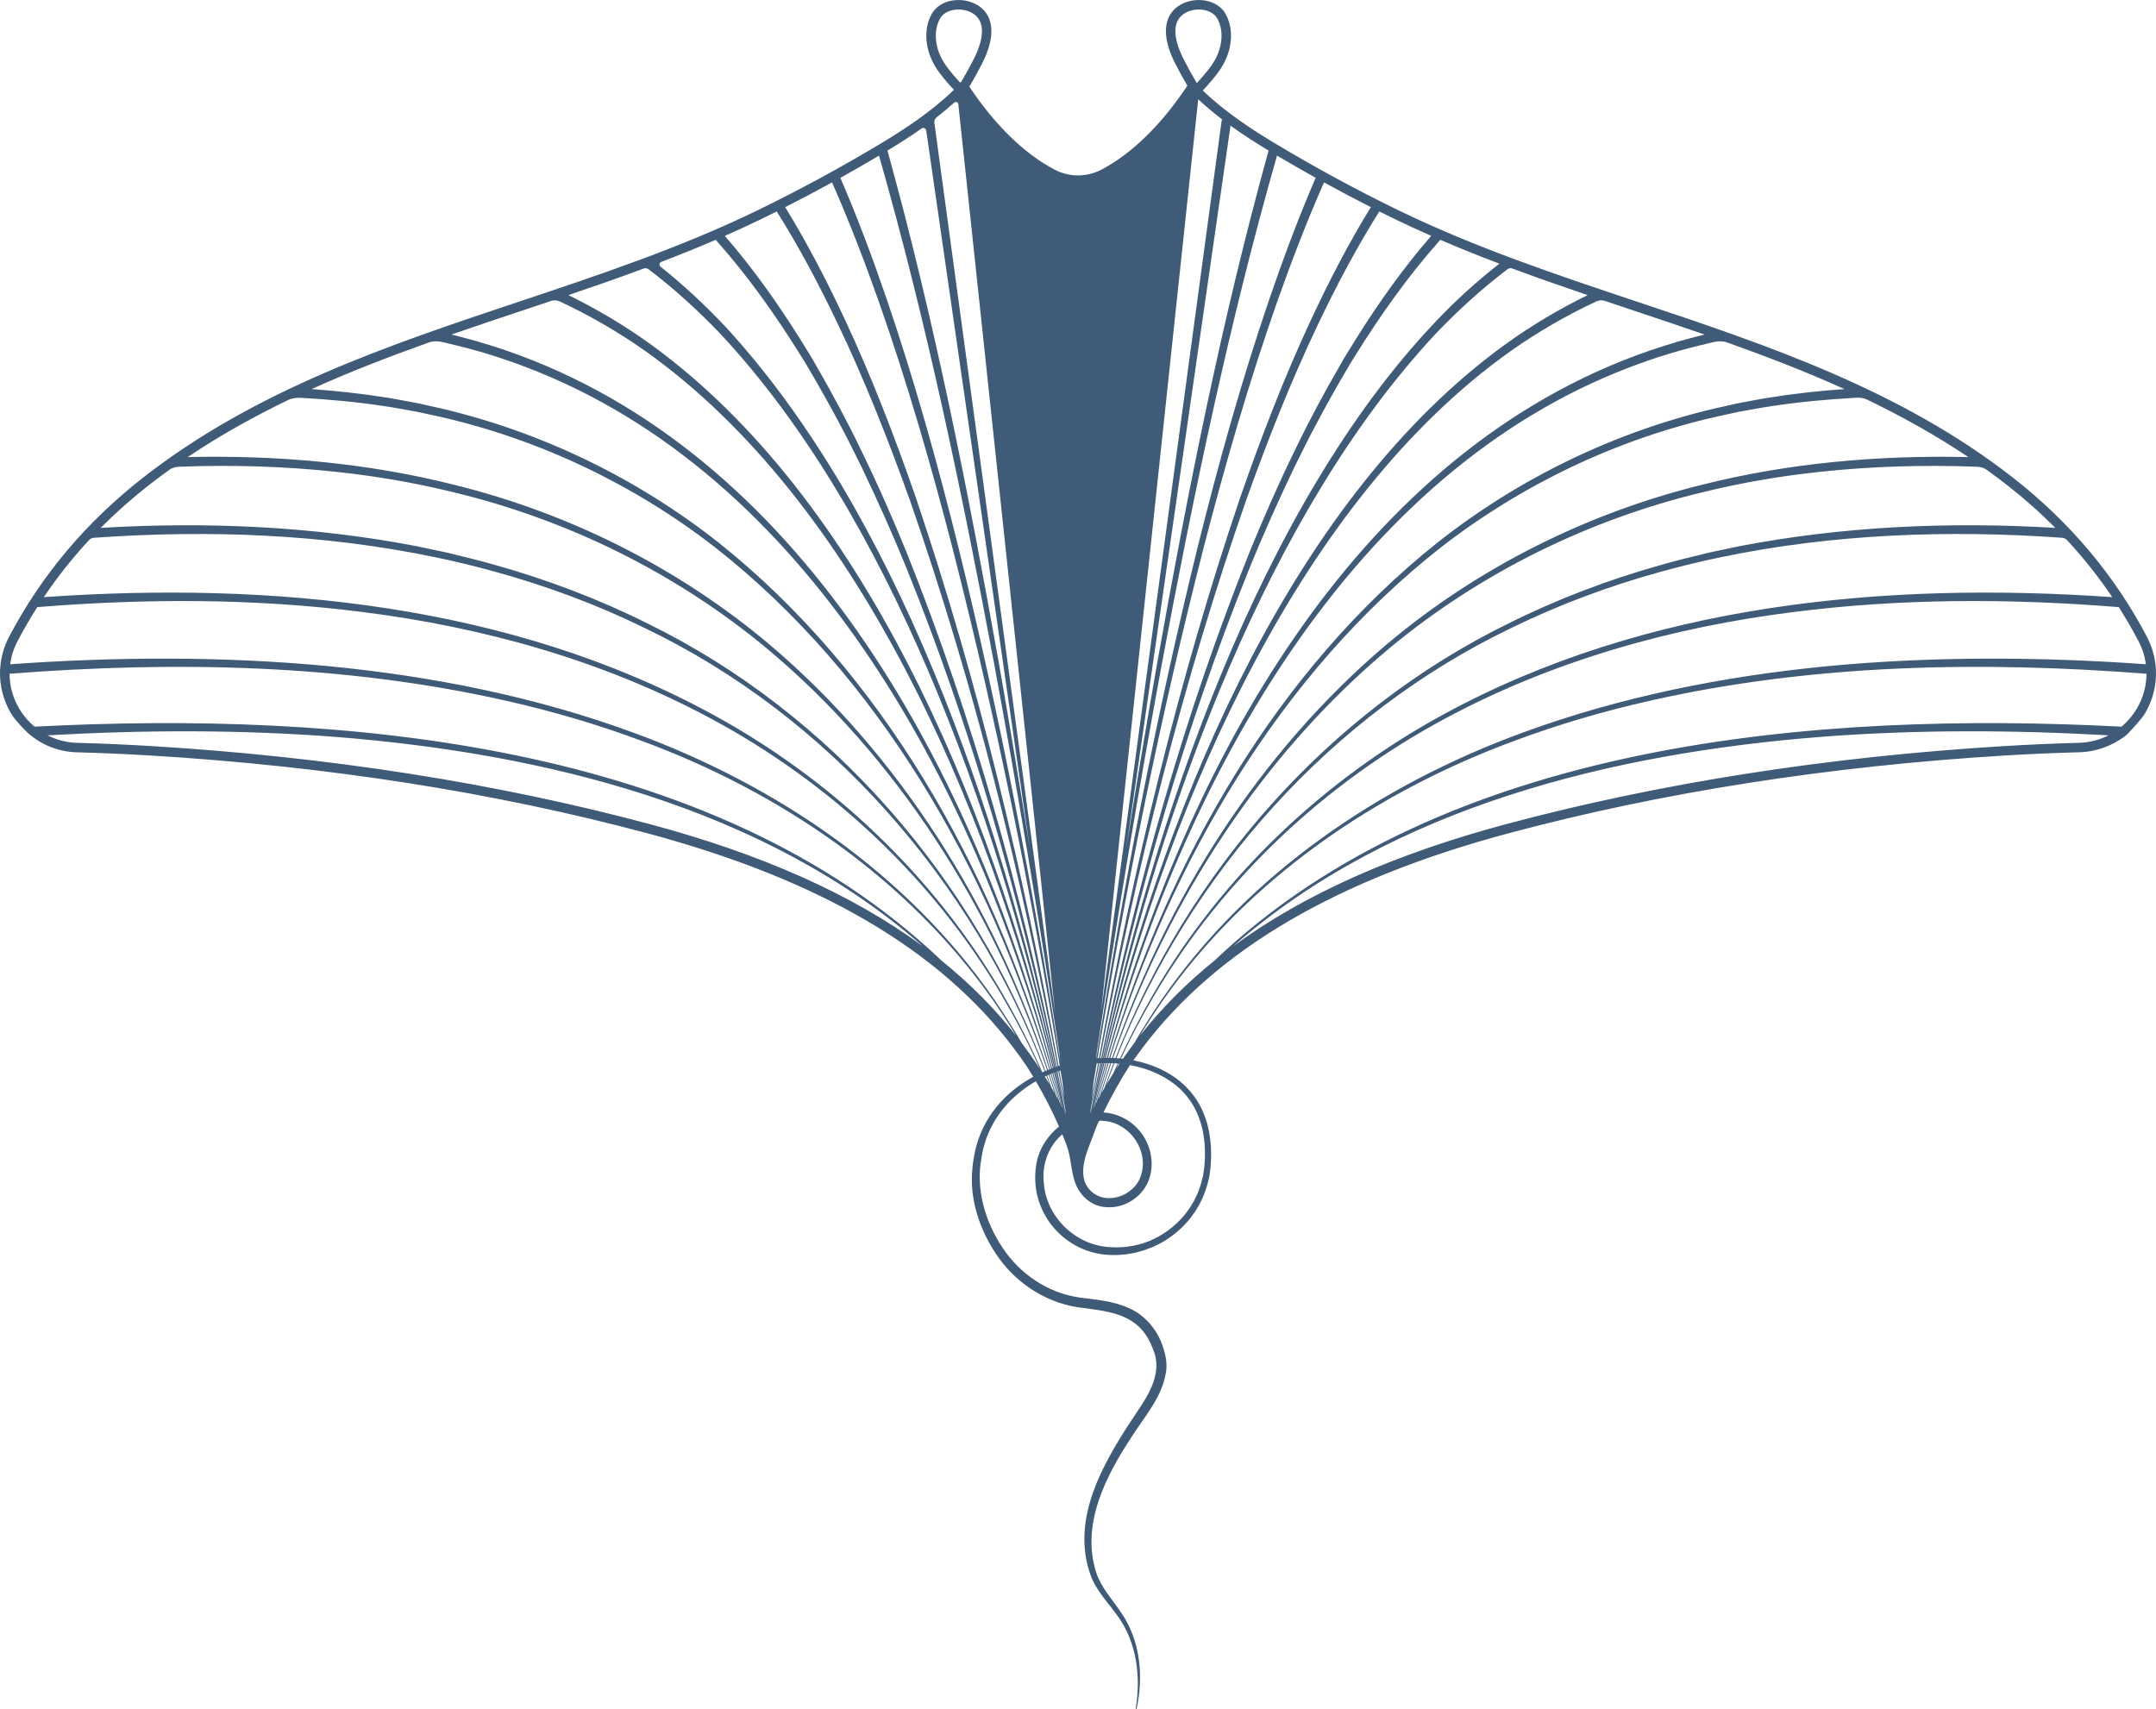 <svg xmlns="http://www.w3.org/2000/svg" fill="none" viewBox="0 0 193 153" height="153" width="193">
<path fill="#405B78" d="M192.98 59.783C192.91 58.84 192.653 57.906 192.197 57.034C189.329 51.546 185.291 46.745 180.194 42.763C170.096 34.875 158.135 30.881 146.569 27.018C139.431 24.634 132.051 22.169 125.152 18.812C121.416 16.993 117.72 14.989 114.165 12.855C112.218 11.686 109.754 10.106 107.669 8.102C108.151 7.594 108.592 7.081 108.977 6.57C109.532 5.838 109.902 5.069 110.074 4.287C110.32 3.174 110.198 2.128 109.72 1.26C109.362 0.608 108.665 0.162 107.81 0.037C106.807 -0.111 105.78 0.194 105.13 0.831C104.104 1.84 104.118 3.543 105.172 5.626C105.521 6.316 105.895 7.001 106.287 7.67C103.978 11.16 101.321 13.758 98.598 15.187C97.285 15.877 95.716 15.877 94.403 15.187C91.704 13.771 89.071 11.204 86.776 7.762C87.188 7.065 87.58 6.349 87.946 5.626C88.999 3.543 89.014 1.841 87.988 0.831C87.338 0.194 86.311 -0.111 85.308 0.037C84.452 0.162 83.756 0.608 83.397 1.26C82.92 2.128 82.797 3.174 83.044 4.287C83.217 5.07 83.586 5.839 84.14 6.57C84.511 7.06 84.934 7.554 85.395 8.042C83.295 10.073 80.802 11.673 78.836 12.855C75.281 14.989 71.585 16.993 67.849 18.812C60.95 22.169 53.57 24.634 46.432 27.018C34.865 30.88 22.905 34.875 12.807 42.763C7.71 46.745 3.671 51.546 0.804 57.034C0.349 57.905 0.09 58.839 0.021 59.783C0.011 59.829 0.002 59.997 0.005 60.014C-0.047 61.34 0.279 62.673 0.981 63.866C1.239 64.306 1.611 64.696 1.951 65.075C3.225 66.497 4.983 67.307 6.899 67.357C9.061 67.412 11.283 67.51 13.506 67.644C29.305 68.6 44.24 70.938 57.897 74.591C73.332 78.72 84.067 85.003 90.714 93.799C91.104 94.315 91.515 94.883 91.931 95.494C92.123 95.796 92.311 96.101 92.495 96.409C89.967 97.781 87.996 100.011 87.302 102.981C87.199 103.498 87.073 104.125 87.045 104.653C86.776 107.291 87.652 109.952 89.08 112.15C90.751 114.723 93.411 116.552 96.452 117.036C98.472 117.331 100.797 117.432 102.223 119.066C102.662 119.563 102.984 120.163 103.221 120.807C104.1 122.836 102.863 124.832 101.732 126.491C98.945 130.661 95.79 135.801 97.607 140.972C98.109 142.407 99.199 143.48 100.045 144.678C101.764 147.042 102.134 150.109 101.67 152.952C101.666 152.974 101.681 152.995 101.704 152.999C101.726 153.004 101.749 152.989 101.754 152.966C102.371 150.1 102.093 146.909 100.4 144.435C99.608 143.238 98.572 142.16 98.133 140.793C96.762 136.561 98.926 132.27 101.218 128.775C102.393 126.892 104.022 125.139 104.376 122.861C104.51 122.078 104.334 121.226 104.073 120.502C103.581 119.022 102.443 117.681 100.981 117.087C99.602 116.466 98.034 116.354 96.6 116.164C93.774 115.746 91.311 114.068 89.743 111.707C88.183 109.371 87.329 106.45 87.859 103.654C88.323 100.599 90.213 98.252 92.73 96.806C93.501 98.124 94.199 99.481 94.8 100.861C94.58 101.04 94.371 101.233 94.179 101.441C94.159 101.464 94.138 101.487 94.118 101.508C94.098 101.531 94.077 101.554 94.058 101.576C93.408 102.309 92.944 103.207 92.771 104.204C92.656 104.854 92.639 105.571 92.71 106.227C93.12 109.714 96.113 112.378 99.627 112.365C99.952 112.392 100.437 112.325 100.766 112.309C101.133 112.248 101.524 112.196 101.883 112.09C101.883 112.09 102.431 111.935 102.43 111.935C102.531 111.9 102.635 111.859 102.739 111.818C102.904 111.756 103.068 111.69 103.227 111.632C103.404 111.548 103.809 111.345 103.99 111.255C104.97 110.689 105.863 109.947 106.562 109.057C106.753 108.788 107.053 108.412 107.198 108.12C107.277 107.984 107.413 107.769 107.473 107.626C107.835 106.917 108.089 106.13 108.251 105.355C108.288 105.037 108.357 104.69 108.376 104.374C108.392 104.055 108.427 103.57 108.414 103.256L108.403 102.695L108.351 102.135C108.275 101.39 108.114 100.642 107.847 99.942C107.529 99.063 107.023 98.216 106.386 97.531C105.118 96.14 103.326 95.303 101.456 94.933C101.739 94.533 102.018 94.152 102.286 93.797C108.933 85 119.669 78.717 135.103 74.589C148.76 70.935 163.695 68.598 179.494 67.641C181.716 67.506 183.939 67.41 186.101 67.354C187.042 67.329 187.975 67.12 188.834 66.732C189.127 66.6 189.41 66.447 189.681 66.277C189.884 66.149 190.091 66.025 190.276 65.872C190.414 65.758 190.538 65.624 190.662 65.493C190.927 65.217 191.182 64.931 191.428 64.64C191.636 64.394 191.854 64.143 192.019 63.865C192.721 62.672 193.048 61.337 192.994 60.012C192.998 59.994 192.999 59.836 192.979 59.782L192.98 59.783ZM185.029 48.348C186.52 49.959 187.873 51.666 189.084 53.463C168.728 52.042 147.385 54.06 129.217 63.962C118.52 69.79 109.362 78.452 103.238 89.004C102.163 90.874 101.162 92.795 100.258 94.761C100.152 94.751 100.047 94.745 99.941 94.738C106.539 78.194 119.149 63.98 135.248 56.246C139.55 54.133 144.126 52.436 148.746 51.169C150.341 50.728 152.395 50.22 154.009 49.897C164.03 47.801 174.36 47.424 184.558 48.145C184.558 48.145 184.559 48.145 184.56 48.145C184.737 48.156 184.907 48.218 185.028 48.347L185.029 48.348ZM99.67 96.076C99.463 96.403 99.256 96.739 99.053 97.082C99.28 96.451 99.517 95.824 99.761 95.199C99.857 95.204 99.952 95.211 100.049 95.219C99.921 95.504 99.794 95.79 99.67 96.076ZM100.134 95.225C100.163 95.227 100.193 95.231 100.222 95.233C100.124 95.38 100.025 95.526 99.925 95.678C99.993 95.526 100.064 95.376 100.134 95.225ZM93.876 96.231C94.056 96.774 94.231 97.318 94.402 97.865C94.31 97.7 94.218 97.538 94.124 97.377C93.998 97.014 93.868 96.653 93.737 96.292C93.761 96.281 93.785 96.269 93.808 96.259C93.831 96.25 93.854 96.241 93.875 96.232L93.876 96.231ZM93.947 96.201C93.982 96.186 94.017 96.172 94.053 96.157C94.277 96.909 94.495 97.662 94.702 98.415C94.652 98.321 94.601 98.228 94.55 98.135C94.357 97.488 94.154 96.843 93.947 96.2V96.201ZM94.126 96.127C94.153 96.117 94.18 96.107 94.208 96.096C94.455 97.011 94.692 97.924 94.92 98.832C94.89 98.773 94.86 98.716 94.829 98.657C94.606 97.813 94.37 96.969 94.127 96.126L94.126 96.127ZM98.172 95.211C98.211 95.208 98.252 95.206 98.292 95.203C98.107 96.235 97.924 97.268 97.746 98.301L97.898 96.875C97.988 96.32 98.081 95.767 98.172 95.212V95.211ZM95.106 96.879L95.258 98.306C95.118 97.494 94.975 96.683 94.83 95.872C94.864 95.861 94.9 95.851 94.935 95.84C94.991 96.186 95.049 96.532 95.106 96.879ZM95.361 99.282L95.417 99.802C95.174 98.509 94.923 97.218 94.666 95.929C94.691 95.92 94.716 95.912 94.741 95.903C94.952 97.029 95.159 98.155 95.361 99.282ZM95.332 99.673C95.326 99.661 95.32 99.65 95.315 99.637C95.07 98.426 94.812 97.204 94.544 95.971C94.555 95.968 94.565 95.964 94.575 95.961C94.834 97.197 95.087 98.435 95.332 99.673ZM95.209 99.414C94.964 98.289 94.706 97.155 94.433 96.012C94.441 96.008 94.449 96.005 94.457 96.003C94.718 97.149 94.968 98.287 95.208 99.414H95.209ZM95.096 99.186C95.076 99.146 95.057 99.108 95.037 99.068C94.799 98.071 94.547 97.07 94.286 96.066C94.306 96.058 94.327 96.05 94.347 96.043C94.608 97.097 94.858 98.146 95.096 99.185V99.186ZM97.642 99.278C97.887 97.916 98.139 96.556 98.396 95.197C98.426 95.195 98.455 95.194 98.486 95.192C98.188 96.668 97.898 98.147 97.621 99.627C97.616 99.627 97.61 99.628 97.606 99.629L97.643 99.278H97.642ZM98.452 98.138C98.401 98.231 98.35 98.324 98.3 98.419C98.598 97.337 98.913 96.258 99.244 95.18C99.292 95.18 99.34 95.182 99.389 95.183C99.06 96.164 98.748 97.149 98.453 98.138H98.452ZM99.478 95.185C99.544 95.187 99.61 95.19 99.675 95.193C99.398 95.917 99.131 96.645 98.878 97.377C98.785 97.538 98.692 97.7 98.602 97.864C98.879 96.967 99.173 96.074 99.478 95.184V95.185ZM98.173 98.662C98.144 98.716 98.116 98.771 98.088 98.825C98.391 97.615 98.71 96.398 99.049 95.178C99.082 95.178 99.118 95.178 99.152 95.178C98.808 96.337 98.481 97.499 98.174 98.661L98.173 98.662ZM97.964 99.07C97.945 99.109 97.926 99.147 97.906 99.186C98.209 97.864 98.531 96.528 98.87 95.181C98.897 95.181 98.923 95.18 98.95 95.18C98.602 96.482 98.273 97.78 97.964 99.071V99.07ZM97.797 99.401C98.095 98.01 98.406 96.602 98.734 95.183C98.746 95.183 98.758 95.183 98.769 95.183C98.426 96.603 98.101 98.01 97.797 99.402V99.401ZM97.687 99.618C97.687 99.618 97.683 99.618 97.682 99.618C97.974 98.139 98.277 96.662 98.59 95.186C98.603 95.186 98.615 95.185 98.628 95.185C98.296 96.681 97.983 98.16 97.689 99.617L97.687 99.618ZM97.301 103.137C97.422 102.779 97.563 102.427 97.7 102.077C97.77 101.897 98.303 100.328 98.438 100.332C98.594 100.337 98.749 100.346 98.904 100.365C101.208 100.601 102.876 103.066 102.124 105.276C101.535 107.13 98.859 108.038 97.5 106.472C97.466 106.432 97.433 106.392 97.402 106.35C96.803 105.562 96.914 104.456 97.168 103.562C97.209 103.419 97.253 103.277 97.302 103.135L97.301 103.137ZM176.937 41.786C177.25 41.792 177.56 41.861 177.814 42.043C178.44 42.492 179.059 42.955 179.672 43.432C181.211 44.634 182.65 45.912 183.989 47.263C174.527 46.697 164.978 47.112 155.658 48.911C155.025 49.048 153.624 49.34 152.991 49.476C151.728 49.776 149.836 50.244 148.59 50.608C143.946 51.916 139.352 53.659 135.037 55.819C118.915 63.711 106.349 78.067 99.854 94.733C99.782 94.728 99.712 94.725 99.641 94.722C104.571 80.624 112.989 67.53 124.405 58.016C132.532 51.276 142.239 46.5 152.503 44.05C155.912 43.215 159.396 42.619 162.886 42.248C167.547 41.746 172.247 41.61 176.934 41.787C176.935 41.787 176.936 41.787 176.937 41.787V41.786ZM167.12 35.772C170.242 37.275 173.285 38.964 176.199 40.922C168.188 40.744 160.121 41.44 152.344 43.406C142.024 45.952 132.267 50.839 124.134 57.69C112.744 67.326 104.387 80.531 99.549 94.719C99.494 94.717 99.441 94.716 99.386 94.715C104.845 77.134 114.585 60.297 129.008 48.993C136.244 43.377 144.702 39.34 153.636 37.309C154.218 37.184 155.09 36.99 155.668 36.868C156.423 36.738 157.789 36.474 158.538 36.371C161.008 35.99 163.507 35.763 166.001 35.62C166.003 35.62 166.005 35.62 166.007 35.62C166.388 35.574 166.775 35.605 167.121 35.771L167.12 35.772ZM154.601 30.658C158.141 31.919 161.665 33.276 165.109 34.833C162.87 34.997 160.631 35.234 158.416 35.593C157.655 35.702 156.276 35.984 155.518 36.118C154.936 36.246 154.047 36.45 153.465 36.58C144.458 38.701 135.942 42.845 128.68 48.575C114.273 60.053 104.629 77.017 99.292 94.711C99.255 94.711 99.216 94.711 99.179 94.711C106.302 69.282 121.11 42.262 145.995 32.84C147.883 32.12 149.946 31.469 151.907 30.986L153.414 30.621C153.414 30.621 153.417 30.621 153.418 30.621C153.813 30.537 154.22 30.523 154.601 30.658ZM142.871 27.001C143.115 26.888 143.387 26.849 143.642 26.934C144.532 27.233 145.417 27.529 146.301 27.824C148.39 28.522 150.492 29.225 152.594 29.953C152.174 30.058 151.701 30.177 151.701 30.177C149.978 30.616 148.119 31.207 146.45 31.828C120.988 41.297 106.091 68.808 99.077 94.712C99.047 94.712 99.018 94.712 98.988 94.713C104.948 71.303 116.45 44.762 135.248 31.421C137.63 29.74 140.23 28.229 142.868 27.002C142.868 27.002 142.87 27.002 142.871 27.001ZM135.371 24.037C137.619 24.872 139.876 25.659 142.124 26.422C139.582 27.66 137.092 29.146 134.801 30.794C115.979 44.402 104.656 71.135 98.882 94.715C98.868 94.715 98.855 94.715 98.841 94.715C104.152 71.885 113.484 45.971 128.553 29.846C130.534 27.781 132.654 25.842 134.935 24.115C134.935 24.115 134.936 24.115 134.937 24.114C135.063 24.019 135.223 23.98 135.371 24.035V24.037ZM128.916 21.466C130.667 22.22 132.437 22.93 134.217 23.606C132.756 24.748 131.361 25.968 130.032 27.254C113.836 43.14 104.024 70.993 98.731 94.719C98.724 94.719 98.717 94.719 98.712 94.719C98.705 94.719 98.698 94.719 98.69 94.72C101.874 79.814 106.113 65.115 111.808 50.982C113.022 47.979 114.455 44.779 115.853 41.864C116.448 40.693 117.158 39.2 117.785 38.053C118.44 36.791 119.83 34.305 120.563 33.084C120.738 32.772 121.104 32.167 121.301 31.867C123.549 28.253 126.021 24.746 128.847 21.573C128.876 21.54 128.898 21.504 128.915 21.466H128.916ZM123.472 18.93C123.907 19.147 124.344 19.364 124.782 19.576C125.883 20.112 126.998 20.624 128.12 21.118C125.633 23.98 123.438 27.07 121.432 30.268C121.003 30.971 120.341 32.001 119.946 32.72C118.616 35.009 117.052 37.927 115.919 40.307C114.485 43.226 113.076 46.438 111.847 49.455C105.991 64.074 101.723 79.296 98.579 94.726C98.547 94.727 98.515 94.731 98.484 94.732C101.699 77.823 105.881 61.074 111.54 44.821C113.451 39.472 115.569 34.091 118.023 28.962C119.663 25.527 121.445 22.158 123.465 18.941C123.467 18.936 123.468 18.933 123.47 18.928L123.472 18.93ZM122.713 18.546C120.713 21.802 118.96 25.195 117.351 28.646C114.937 33.819 112.859 39.243 110.989 44.63C105.473 60.961 101.438 77.774 98.376 94.738C98.334 94.741 98.291 94.743 98.249 94.746C100.784 79.428 103.876 64.196 107.717 49.153C109.639 41.709 111.781 34.27 114.333 27.012C115.607 23.403 116.978 19.829 118.522 16.333C119.908 17.094 121.306 17.832 122.714 18.546H122.713ZM113.568 13.486C113.557 13.509 113.547 13.532 113.54 13.556C109.37 28.619 106.31 44.075 103.573 59.454C102.613 64.932 101.693 70.443 100.816 75.969C104.62 49.603 109.636 14.822 110.152 11.252C111.343 12.112 112.523 12.856 113.569 13.486H113.568ZM105.93 5.246C105.424 4.246 104.725 2.422 105.726 1.44C106.106 1.067 106.702 0.852 107.315 0.852C107.439 0.852 107.564 0.861 107.688 0.879C108.278 0.965 108.748 1.254 108.977 1.672C109.454 2.537 109.387 3.472 109.246 4.106C109.1 4.77 108.782 5.427 108.301 6.061C107.957 6.517 107.566 6.978 107.139 7.433C107.134 7.43 107.13 7.428 107.125 7.424C106.703 6.714 106.303 5.983 105.93 5.246ZM107.262 8.887C107.951 9.534 108.672 10.136 109.402 10.692C109.378 10.736 109.361 10.784 109.354 10.835L98.563 90.627L107.262 8.886V8.887ZM103.99 59.529C106.851 44.254 110.04 28.873 114.316 13.931C115.457 14.608 116.611 15.274 117.776 15.922C117.774 15.926 117.771 15.929 117.77 15.932C116.236 19.489 114.883 23.114 113.631 26.77C111.139 34.067 109.059 41.545 107.202 49.023C103.495 64.118 100.537 79.394 98.141 94.752C98.135 94.752 98.13 94.752 98.124 94.752L98.176 94.264C99.92 82.657 101.87 71.02 103.991 59.528L103.99 59.529ZM84.819 6.061C84.338 5.427 84.02 4.77 83.874 4.106C83.734 3.474 83.666 2.537 84.143 1.672C84.372 1.254 84.842 0.965 85.432 0.879C85.556 0.861 85.681 0.852 85.805 0.852C86.418 0.852 87.014 1.067 87.394 1.44C88.395 2.422 87.696 4.246 87.19 5.246C86.83 5.958 86.443 6.663 86.038 7.349C86.026 7.353 86.014 7.355 86.003 7.359C85.981 7.367 85.961 7.377 85.94 7.387C85.53 6.946 85.153 6.501 84.82 6.06L84.819 6.061ZM85.421 9.182C85.554 9.062 85.767 9.14 85.786 9.319L94.441 90.638C90.966 64.941 84.236 15.251 83.642 10.987C83.618 10.805 83.691 10.624 83.836 10.512C84.373 10.094 84.905 9.65 85.421 9.183V9.182ZM82.492 11.508C82.657 11.392 82.886 11.489 82.915 11.688L92.189 75.969C91.311 70.444 90.391 64.933 89.431 59.454C86.695 44.076 83.635 28.618 79.464 13.556C79.457 13.531 79.447 13.508 79.437 13.486C80.376 12.919 81.425 12.261 82.492 11.508ZM78.687 13.932C82.963 28.874 86.151 44.255 89.013 59.53C91.134 71.022 93.085 82.66 94.828 94.269V94.271L94.914 95.079C92.51 79.61 89.536 64.227 85.802 49.024C83.944 41.545 81.865 34.068 79.373 26.771C78.12 23.114 76.767 19.487 75.232 15.93C75.232 15.928 75.23 15.926 75.229 15.923C76.394 15.275 77.547 14.609 78.688 13.932H78.687ZM74.483 16.333C76.026 19.829 77.397 23.403 78.671 27.012C81.223 34.269 83.366 41.71 85.287 49.153C89.183 64.412 92.309 79.863 94.863 95.404C94.827 95.416 94.791 95.429 94.753 95.442C91.675 78.239 87.606 61.187 82.013 44.63C80.143 39.242 78.067 33.82 75.651 28.646C74.041 25.195 72.288 21.802 70.288 18.546C71.696 17.833 73.095 17.094 74.48 16.333H74.483ZM68.222 19.576C68.659 19.363 69.096 19.147 69.532 18.93C69.535 18.935 69.536 18.94 69.54 18.945C71.56 22.161 73.34 25.529 74.98 28.963C77.434 34.092 79.552 39.475 81.464 44.822C87.205 61.313 91.425 78.313 94.66 95.473C94.634 95.482 94.607 95.491 94.581 95.5C91.422 79.805 87.11 64.319 81.156 49.456C79.929 46.441 78.518 43.225 77.084 40.308C75.948 37.923 74.389 35.016 73.057 32.721C72.663 32.004 72.005 30.978 71.571 30.269C69.566 27.071 67.37 23.981 64.884 21.119C66.005 20.625 67.12 20.113 68.223 19.577L68.222 19.576ZM64.087 21.466C64.104 21.504 64.126 21.54 64.156 21.573C66.981 24.746 69.453 28.254 71.701 31.867C71.893 32.158 72.27 32.781 72.439 33.084C73.168 34.297 74.565 36.796 75.218 38.053C75.845 39.203 76.554 40.691 77.149 41.864C78.547 44.782 79.98 47.978 81.194 50.982C86.992 65.372 91.282 80.35 94.484 95.533C94.473 95.538 94.462 95.541 94.449 95.545C89.366 72.376 80.197 45.868 65.007 29.321C63.175 27.378 61.227 25.546 59.135 23.88C58.981 23.758 59.017 23.515 59.202 23.445C60.841 22.817 62.472 22.16 64.086 21.465L64.087 21.466ZM57.633 24.037C57.781 23.981 57.94 24.02 58.066 24.116C58.066 24.116 58.067 24.116 58.068 24.117C60.348 25.844 62.469 27.784 64.45 29.849C79.707 46.17 89.088 72.553 94.361 95.578C94.352 95.581 94.341 95.585 94.332 95.589C88.624 71.79 77.249 44.563 58.202 30.795C55.911 29.146 53.421 27.661 50.88 26.423C53.127 25.66 55.386 24.873 57.633 24.038V24.037ZM46.703 27.824C47.586 27.529 48.473 27.233 49.362 26.934C49.617 26.848 49.889 26.888 50.133 27.001C50.133 27.001 50.135 27.001 50.137 27.002C52.775 28.23 55.376 29.741 57.756 31.421C76.797 44.932 88.357 72.007 94.245 95.623C94.222 95.632 94.201 95.64 94.178 95.649C87.27 69.467 72.324 41.413 46.555 31.827C44.886 31.205 43.025 30.616 41.303 30.176L40.411 29.952C42.512 29.224 44.614 28.521 46.703 27.823V27.824ZM38.4 30.659C38.781 30.523 39.189 30.537 39.585 30.621C39.586 30.621 39.588 30.621 39.59 30.621L41.096 30.986C43.057 31.469 45.12 32.119 47.008 32.84C72.208 42.379 87.08 69.981 94.094 95.682C94.065 95.693 94.035 95.704 94.007 95.716C88.735 77.659 79.006 60.276 64.323 48.576C57.061 42.846 48.546 38.703 39.538 36.581C38.951 36.45 38.071 36.246 37.486 36.119C36.724 35.983 35.344 35.704 34.588 35.594C32.371 35.235 30.134 34.998 27.895 34.834C31.338 33.278 34.861 31.92 38.4 30.659ZM25.793 35.815C26.168 35.634 26.585 35.591 27 35.621C27.001 35.621 27.003 35.621 27.004 35.621C29.497 35.764 31.995 35.99 34.464 36.371C35.217 36.472 36.583 36.741 37.334 36.868C37.911 36.99 38.791 37.185 39.366 37.309C48.3 39.34 56.759 43.377 63.996 48.993C78.705 60.526 88.533 77.792 93.929 95.745C93.901 95.757 93.873 95.767 93.846 95.778C93.835 95.783 93.824 95.787 93.813 95.792C89.034 81.197 80.547 67.571 68.869 57.69C60.736 50.838 50.979 45.951 40.659 43.406C32.881 41.44 24.815 40.742 16.804 40.922C19.69 38.984 22.702 37.308 25.793 35.816V35.815ZM13.331 43.433C13.94 42.958 14.556 42.498 15.179 42.051C15.438 41.865 15.751 41.795 16.068 41.786C16.069 41.786 16.07 41.786 16.072 41.786C20.757 41.609 25.456 41.745 30.117 42.247C33.606 42.618 37.091 43.213 40.499 44.049C50.761 46.5 60.469 51.275 68.597 58.015C80.308 67.773 88.865 81.305 93.738 95.823C93.688 95.843 93.637 95.863 93.587 95.885C87.229 78.73 74.458 63.892 57.965 55.819C53.65 53.659 49.056 51.918 44.412 50.608C43.159 50.242 41.275 49.777 40.011 49.476C39.409 49.347 37.978 49.049 37.344 48.911C28.024 47.112 18.475 46.697 9.013 47.263C10.352 45.913 11.791 44.634 13.33 43.432L13.331 43.433ZM58.119 73.772C44.408 70.105 29.416 67.758 13.559 66.797C11.327 66.663 9.095 66.565 6.923 66.51C5.974 66.485 5.066 66.25 4.254 65.836C12.82 65.351 21.417 65.315 29.973 65.971C48.601 67.442 68.302 72.195 82.602 84.712C76.302 80.083 68.198 76.469 58.119 73.772ZM84.29 86.01C63.636 66.316 30.341 63.645 3.089 65.06C2.552 64.609 2.084 64.065 1.715 63.437C1.145 62.469 0.859 61.397 0.854 60.322C15.698 59.17 30.784 59.45 45.349 62.749C49.439 63.673 53.523 64.865 57.452 66.336C69.841 70.904 81.278 78.689 88.913 89.585C89.62 90.605 90.301 91.65 90.949 92.715C89.045 90.29 86.828 88.058 84.29 86.01ZM91.457 93.373C90.693 92.052 89.876 90.763 89.021 89.509C81.265 78.254 69.484 70.281 56.755 65.615C47.957 62.377 38.683 60.538 29.366 59.638C19.906 58.745 10.378 58.803 0.908 59.471C1.004 58.77 1.217 58.08 1.557 57.429C2.108 56.374 2.705 55.347 3.343 54.346C3.374 54.35 3.406 54.351 3.439 54.349C13.103 53.574 22.855 53.566 32.478 54.8C43.281 56.155 53.978 59.145 63.596 64.312C74.293 70.04 83.473 78.604 89.65 89.072C90.9 91.208 92.057 93.413 93.076 95.678C92.526 94.836 91.974 94.063 91.457 93.374V93.373ZM89.765 89.004C83.641 78.454 74.484 69.79 63.787 63.962C45.62 54.06 24.275 52.042 3.921 53.463C5.131 51.666 6.484 49.959 7.977 48.348C8.097 48.219 8.267 48.157 8.444 48.146C8.444 48.146 8.445 48.146 8.446 48.146C18.644 47.424 28.974 47.801 38.995 49.898C40.61 50.221 42.668 50.73 44.258 51.17C48.879 52.436 53.455 54.135 57.756 56.247C74.235 64.163 87.059 78.87 93.519 95.915C93.448 95.946 93.376 95.978 93.305 96.01C92.264 93.607 91.068 91.267 89.765 89.004ZM93.672 96.321C93.766 96.574 93.859 96.827 93.95 97.081C93.811 96.846 93.67 96.616 93.528 96.388C93.576 96.366 93.624 96.344 93.672 96.321ZM105.639 97.501C105.755 97.59 105.905 97.777 106.006 97.879C106.182 98.052 106.353 98.3 106.501 98.494C106.614 98.619 106.829 99.026 106.922 99.163C107.59 100.41 107.872 101.852 107.862 103.26C107.877 103.561 107.834 104.03 107.82 104.331C107.8 104.632 107.732 104.951 107.698 105.25C107.589 105.721 107.463 106.194 107.285 106.643C107.209 106.874 107 107.261 106.903 107.484C106.741 107.738 106.597 108.03 106.415 108.269L106.101 108.693C105.447 109.517 104.611 110.202 103.695 110.725C103.527 110.806 103.149 110.996 102.984 111.071C102.838 111.123 102.685 111.182 102.533 111.239C102.434 111.274 102.335 111.31 102.241 111.341C102.062 111.383 101.649 111.497 101.475 111.531C101.223 111.565 100.945 111.617 100.694 111.645C100.393 111.654 99.942 111.7 99.645 111.666C96.457 111.661 93.656 109.058 93.436 105.878C93.293 104.54 93.664 103.295 94.377 102.32C94.589 102.04 94.832 101.784 95.097 101.554C95.233 101.887 95.365 102.223 95.489 102.558C95.882 103.616 95.858 104.789 96.233 105.856C96.665 107.083 97.741 108.047 99.082 108.081C100.728 108.196 102.359 107.104 102.876 105.536C103.397 104.01 102.949 102.236 101.858 101.07C101.074 100.209 99.943 99.671 98.782 99.597C99.481 98.149 100.278 96.733 101.15 95.365L101.16 95.361C102.823 95.665 104.401 96.351 105.641 97.497L105.639 97.501ZM100.524 94.792C100.464 94.785 100.404 94.777 100.344 94.771C101.258 92.824 102.27 90.923 103.353 89.072C109.53 78.606 118.71 70.04 129.407 64.312C139.025 59.145 149.721 56.155 160.525 54.8C170.15 53.566 179.903 53.574 189.569 54.349C189.6 54.351 189.63 54.349 189.66 54.346C190.298 55.347 190.895 56.375 191.446 57.429C191.786 58.08 192 58.77 192.095 59.471C182.625 58.803 173.097 58.745 163.637 59.638C154.32 60.538 145.047 62.379 136.248 65.615C123.519 70.282 111.739 78.254 103.982 89.509C103.126 90.764 102.31 92.054 101.545 93.374C101.216 93.812 100.872 94.288 100.525 94.791L100.524 94.792ZM186.08 66.508C183.909 66.565 181.676 66.662 179.444 66.796C163.589 67.757 148.597 70.103 134.884 73.771C124.803 76.468 116.699 80.083 110.397 84.713C124.698 72.194 144.403 67.439 163.031 65.97C171.586 65.314 180.182 65.351 188.749 65.835C187.937 66.249 187.028 66.483 186.08 66.508ZM191.289 63.437C190.919 64.065 190.451 64.609 189.914 65.06C162.647 63.647 129.373 66.316 108.714 86.009C106.174 88.057 103.957 90.291 102.052 92.718C102.701 91.652 103.382 90.606 104.09 89.585C111.724 78.691 123.162 70.904 135.551 66.336C139.479 64.864 143.564 63.672 147.654 62.749C162.22 59.448 177.306 59.17 192.149 60.322C192.144 61.397 191.858 62.469 191.289 63.437Z"></path>
</svg>
